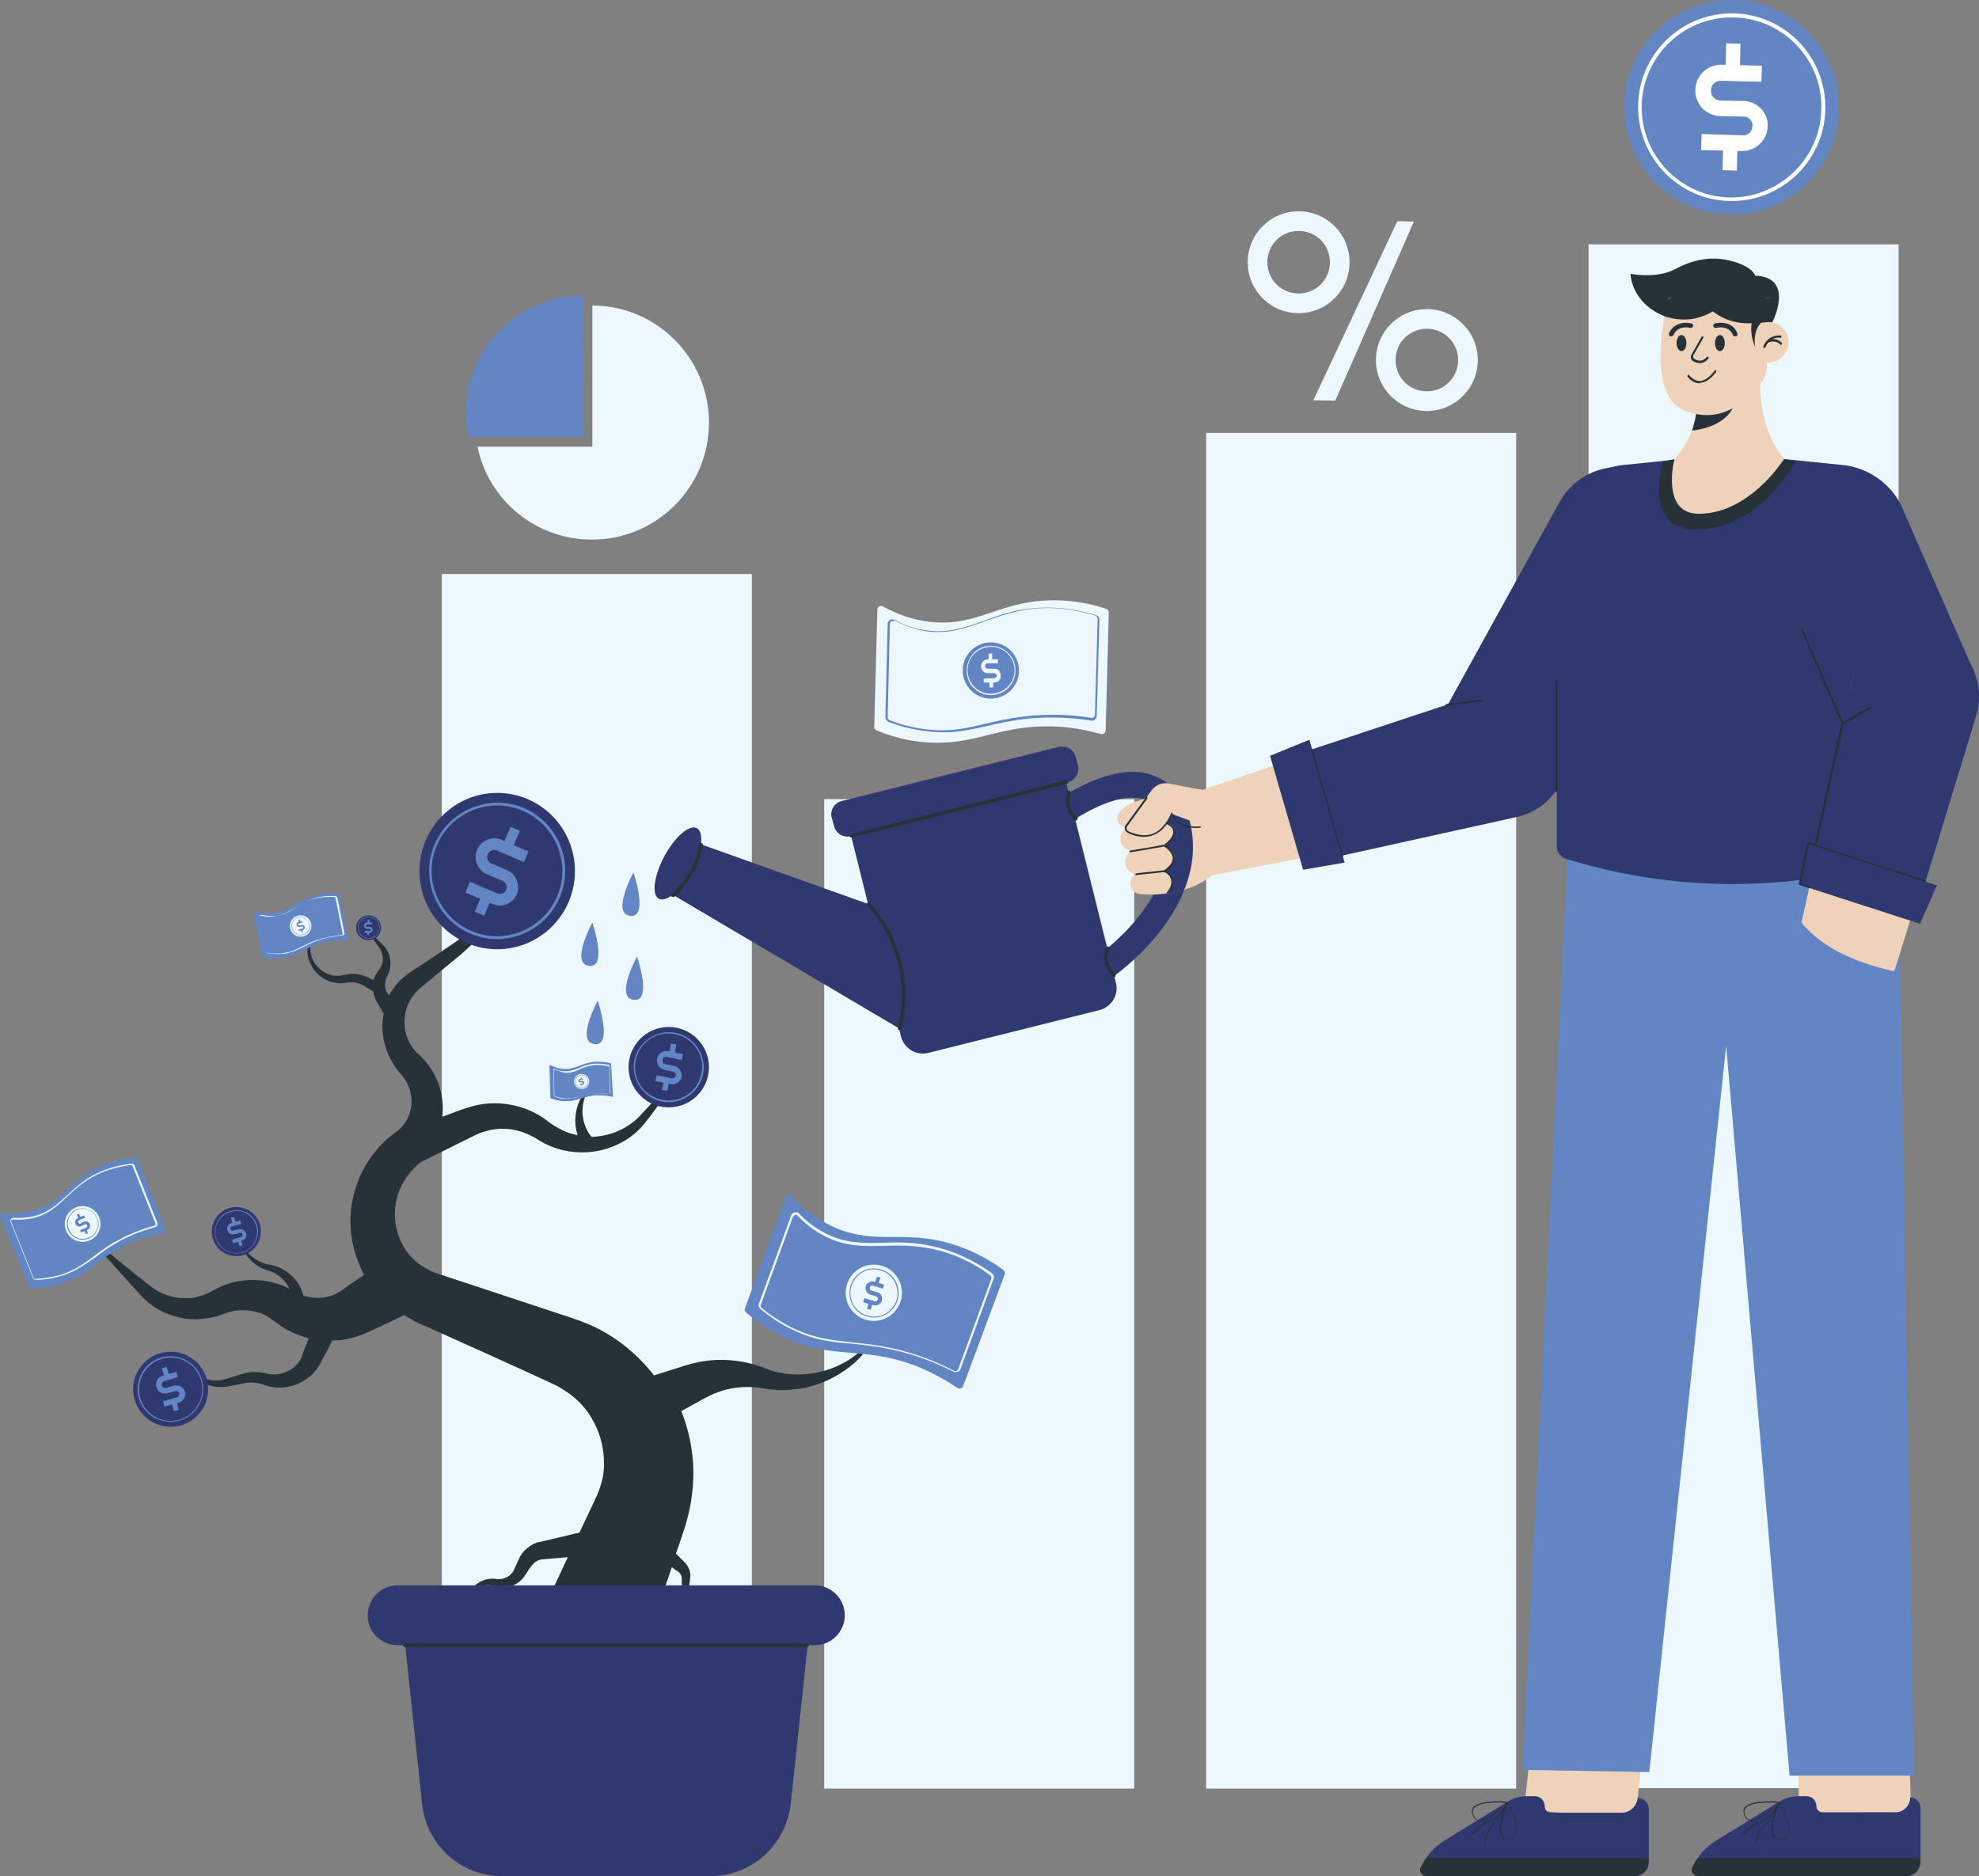 <svg xmlns="http://www.w3.org/2000/svg" xmlns:xlink="http://www.w3.org/1999/xlink" id="Character_1" x="0px" y="0px" viewBox="0 0 443 420" style="enable-background:new 0 0 443 420;" xml:space="preserve"><rect x="0" y="0" width="443" height="420" fill="#808080" stroke="none"/><style type="text/css">	.st0{fill:#B5B5B5;}	.st1{fill:#EBF6FC;}	.st2{fill:#FAFAFA;}	.st3{fill:#E4897B;}	.st4{fill:#6186C3;}	.st5{fill:#263238;}	.st6{fill:#303870;}	.st7{fill:#DE5753;}	.st8{opacity:0.5;}	.st9{fill:#FFFFFF;}			.st10{fill:none;stroke:#263238;stroke-width:1.001;stroke-linecap:round;stroke-linejoin:round;stroke-miterlimit:10;stroke-dasharray:2.003;}	.st11{fill:#EDF8FE;}	.st12{fill:#FFBF9D;}	.st13{fill:#AE7461;}	.st14{fill:#6F4439;}	.st15{opacity:0.3;}	.st16{fill:#FF9A6C;}	.st17{fill:#EED2B9;}</style><g>	<rect x="98.9" y="128.5" class="st11" width="69.4" height="271.8"></rect>	<rect x="184.5" y="178.9" class="st11" width="69.4" height="221.5"></rect>	<rect x="270" y="96.9" class="st11" width="69.4" height="303.5"></rect>	<rect x="355.6" y="54.7" class="st11" width="69.4" height="345.6"></rect>	<g>		<path class="st4" d="M130.5,66.2C130.5,66.2,130.5,66.2,130.5,66.2l0.1,31.6h-25.7c-0.4-1.7-0.6-3.5-0.6-5.4    C104.3,78,116,66.2,130.5,66.2L130.5,66.2z"></path>		<path class="st11" d="M132.6,100V68.4c14.4,0,26.1,11.8,26.1,26.2c0,14.5-11.7,26.2-26.2,26.2c-12.6,0-23.2-8.9-25.6-20.8H132.6z"></path>	</g>	<path class="st11" d="M319.4,69.2c-6.3,0-11.4,5.1-11.4,11.4c0,6.3,5.1,11.4,11.4,11.4s11.4-5.1,11.4-11.4   C330.8,74.3,325.7,69.2,319.4,69.2z M319.4,87.6c-3.9,0-7-3.1-7-7c0-3.9,3.1-7,7-7s7,3.1,7,7C326.4,84.5,323.3,87.6,319.4,87.6z    M302.1,58.7c0-6.3-5.1-11.4-11.4-11.4c-6.3,0-11.4,5.1-11.4,11.4c0,6.3,5.1,11.4,11.4,11.4C297,70.1,302.1,65,302.1,58.7   L302.1,58.7z M290.7,65.7c-3.9,0-7-3.1-7-7s3.1-7,7-7c3.9,0,7,3.1,7,7S294.6,65.7,290.7,65.7z M312.8,49.5L294,89.6l4.9,0.1   l17.6-40.1L312.8,49.5L312.8,49.5z"></path>	<g>		<ellipse class="st4" cx="387.6" cy="24" rx="24" ry="24"></ellipse>		<path class="st9" d="M387.1,45c-11.6-0.3-20.7-10-20.4-21.6s10-20.7,21.5-20.4c11.6,0.3,20.7,10,20.4,21.6    C408.3,36.2,398.6,45.3,387.1,45z M388.2,3.9c-11.1-0.3-20.4,8.5-20.7,19.6c-0.3,11.1,8.5,20.4,19.5,20.7s20.4-8.5,20.7-19.6    C408.1,13.5,399.3,4.2,388.2,3.9L388.2,3.9z"></path>		<path class="st9" d="M390.3,22.6l-5.2-0.1c-1.2,0-2.2-1.1-2.1-2.3c0-1.2,1-2.2,2.3-2.1l0.9,0l3.2,0.1l4.9,0.1l0.1-3.6l-4.9-0.1    l0.1-4.8l-3.2-0.1l-0.1,4.8l-0.9,0c-3.2-0.1-5.8,2.4-5.9,5.6c-0.1,3.2,2.4,5.8,5.6,5.9l5.2,0.1c1.2,0,2.1,1,2,2.2s-1,2.1-2.2,2    l-9.2-0.3l-0.1,3.6l4.9,0.1l-0.1,4.4l3.2,0.1l0.1-4.4l1,0c3.1,0.1,5.7-2.4,5.8-5.5C395.9,25.3,393.4,22.7,390.3,22.6L390.3,22.6z"></path>	</g>	<g>		<path class="st11" d="M247.5,163.5c0,0.6-0.6,1-1.1,0.8c-4.7-1.3-8.7-1.7-11.7-1.7c-11.4-0.1-16.5,4.3-27.1,3.6    c-4.6-0.3-8.5-1.5-11.4-2.7c-0.3-0.1-0.6-0.5-0.5-0.8l0.7-26.2c0-0.7,0.7-1.1,1.3-0.7c4.6,2.5,8.6,3.3,11.5,3.5    c9.7,0.7,14.5-4.5,25.4-4.9c5.3-0.2,9.8,0.8,13,1.9c0.4,0.1,0.6,0.5,0.6,0.9L247.5,163.5L247.5,163.5z"></path>		<g>			<ellipse class="st4" cx="221.8" cy="150.1" rx="6.3" ry="6.3"></ellipse>			<path class="st11" d="M222,155.6c-3,0.1-5.6-2.3-5.6-5.4s2.3-5.6,5.3-5.6c3-0.1,5.6,2.3,5.6,5.4C227.4,153,225,155.5,222,155.6z      M221.7,144.8c-2.9,0.1-5.2,2.5-5.1,5.4c0.1,2.9,2.5,5.2,5.4,5.1c2.9-0.1,5.2-2.5,5.1-5.4C227,147,224.6,144.7,221.7,144.8     L221.7,144.8z"></path>			<path class="st11" d="M222.5,149.7l-1.4,0c-0.3,0-0.6-0.2-0.6-0.6s0.2-0.6,0.6-0.6l0.2,0l0.8,0l1.3,0l0-0.9l-1.3,0l0-1.3l-0.8,0     l0,1.3l-0.2,0c-0.8,0-1.5,0.7-1.5,1.6c0,0.8,0.7,1.5,1.5,1.5l1.4,0c0.3,0,0.6,0.2,0.6,0.5c0,0.3-0.2,0.6-0.5,0.6l-2.4,0.1l0,0.9     l1.3,0l0,1.1l0.8,0l0-1.1l0.3,0c0.8,0,1.5-0.7,1.4-1.5C224,150.3,223.4,149.6,222.5,149.7L222.5,149.7z"></path>		</g>		<path class="st4" d="M210.1,163.9c-0.8,0-1.6-0.1-2.5-0.2c-2.9-0.3-5.8-1-8.7-2.1c-0.4-0.2-0.7-0.6-0.7-1l0.5-20.9    c0-0.4,0.2-0.7,0.5-0.9c0.3-0.2,0.7-0.2,1.1,0c2.2,1.2,4.6,2,7,2.3c5,0.7,8.7-0.6,12.9-2.1c3.2-1.2,6.5-2.4,10.7-2.8    c4.6-0.5,9.5,0,14.4,1.5c0.5,0.1,0.8,0.6,0.8,1.1l-0.6,21.5c0,0.3-0.2,0.6-0.4,0.8c-0.2,0.2-0.6,0.3-0.9,0.2    c-5.2-0.8-10.3-0.9-15.2-0.3c-3.2,0.4-5.8,1-8.3,1.6C217.3,163.3,214.1,164.1,210.1,163.9L210.1,163.9z M199.9,139    c-0.1,0-0.2,0-0.4,0.1c-0.2,0.1-0.3,0.3-0.3,0.6l-0.5,20.9c0,0.3,0.2,0.5,0.4,0.6c2.8,1.1,5.6,1.8,8.5,2.1    c5.1,0.6,8.8-0.3,13.1-1.3c2.5-0.6,5.2-1.2,8.4-1.6c4.9-0.6,10.1-0.5,15.3,0.3c0.2,0,0.4,0,0.5-0.2c0.1-0.1,0.2-0.3,0.2-0.5    l0.6-21.5c0-0.3-0.2-0.6-0.5-0.7c-4.9-1.5-9.7-2-14.2-1.5c-4.2,0.5-7.5,1.7-10.6,2.8c-4.1,1.5-8,2.9-13.1,2.2    c-2.4-0.4-4.8-1.2-7.1-2.4C200.1,139.1,200,139,199.9,139L199.9,139z"></path>	</g>	<g>		<path class="st4" d="M132.6,206.5c0,0-4.9,9-0.9,9.7C136.2,217,132.6,206.5,132.6,206.5z M141.7,223.8c4.5,0.8,0.9-9.7,0.9-9.7    S137.7,223.1,141.7,223.8z M140.9,205c4.5,0.8,0.9-9.7,0.9-9.7S136.9,204.3,140.9,205z M133.8,224c0,0-4.9,9-0.9,9.7    C137.4,234.6,133.8,224,133.8,224z"></path>		<g>							<rect x="402.1" y="367.6" transform="matrix(1 -2.777355e-02 2.777355e-02 1 -10.584 11.666)" class="st17" width="25" height="38.5"></rect>			<path class="st6" d="M404.4,402.1h-1.9c-1.4,0-2.8,0.4-4,1.1l-14.3,8.8c-2.3,1.4-4.2,3.5-5.3,6l0,0c-0.4,0.9,0.3,2,1.3,2h46.5     c1.8,0,3.2-1.4,3.2-3.2v-12.1c0-1.3-1-2.3-2.3-2.3l0,0c0,1.8-1.5,3.3-3.2,3.3H408c-0.8,0-1.4-0.6-1.4-1.4l0,0     C406.6,403.1,405.6,402.1,404.4,402.1L404.4,402.1z"></path>			<path class="st5" d="M380,416c-0.4,0.6-0.8,1.3-1.2,2l0,0c-0.4,0.9,0.3,2,1.3,2h46.5c1.8,0,3.2-1.4,3.2-3.2V416H380z"></path>			<g>				<path class="st5" d="M400.2,410.7c1-2.2-1.9-7-2-7.2l0,0c-0.1-0.1-0.2-0.2-0.3-0.2c-1.1-0.1-6.2-0.3-7.4,1.4      c-0.3,0.4-0.3,0.9-0.1,1.5c0,0.1,0.1,0.2,0.1,0.3c0.3,0.7,0.8,1,1.4,1.1c2.1,0.3,5.3-3.1,6.1-4c-0.3,0.9-2,5.1-1.3,7.1      c0.1,0.2,0.2,0.3,0.3,0.5c0.4,0.5,0.9,0.7,1.7,0.5C399.5,411.7,400,411.3,400.2,410.7L400.2,410.7z M392,407.5      c-0.6-0.1-1-0.4-1.3-1c-0.3-0.6-0.3-1.2,0-1.6c1.1-1.7,6.3-1.4,7.3-1.3C397.3,404.2,394.1,407.7,392,407.5L392,407.5z       M398.7,411.6c-0.7,0.1-1.2-0.1-1.5-0.5c-1.2-1.6,0.6-6.4,1-7.3c0.5,0.8,2.8,5,1.9,6.9C399.8,411.2,399.4,411.5,398.7,411.6      L398.7,411.6z"></path>				<path class="st5" d="M390,410.6l2.1-1.8c0.6-0.5,1.2-0.9,2-1.1c1.2-0.4,2.2-1.2,2.9-2.3l1.1-1.8l0.2,0.1l-1.2,2.4      c-0.4,0.8-0.9,1.5-1.6,2.1c-1,0.8-1.7,2-2,3.2l-0.4,1.9l-0.2,0l0.4-1.9c0.3-1.3,1-2.5,2.1-3.3c0.7-0.5,1.2-1.3,1.6-2l0.5-1      l-0.3,0.4c-0.7,1.1-1.7,1.9-3,2.4c-0.7,0.2-1.3,0.6-1.9,1.1l-2.1,1.8L390,410.6L390,410.6z"></path>			</g>		</g>		<g>							<rect x="336.3" y="374.8" transform="matrix(0.104 -0.995 0.995 0.104 -66.692 700.593)" class="st17" width="38.5" height="25"></rect>			<path class="st6" d="M343.6,402.1h-1.9c-1.4,0-2.8,0.4-4,1.1l-14.3,8.8c-2.3,1.4-4.2,3.5-5.3,6l0,0c-0.4,0.9,0.3,2,1.3,2h46.5     c1.8,0,3.2-1.4,3.2-3.2v-11.8c0-1.4-1.1-2.5-2.5-2.5l0,0c-0.2,1.8-1.7,3.3-3.6,3.3h-15.8c-0.8,0-1.4-0.6-1.4-1.4l0,0     C345.8,403.1,344.8,402.1,343.6,402.1L343.6,402.1z"></path>			<path class="st5" d="M319.2,416c-0.4,0.6-0.8,1.3-1.2,2l0,0c-0.4,0.9,0.3,2,1.3,2h46.5c1.8,0,3.2-1.4,3.2-3.2V416H319.2z"></path>			<g>				<path class="st5" d="M339.4,410.7c1-2.2-1.9-7-2-7.2l0,0c-0.1-0.1-0.2-0.2-0.3-0.2c-1.1-0.1-6.2-0.3-7.4,1.4      c-0.3,0.4-0.3,0.9-0.1,1.5c0,0.1,0.1,0.2,0.1,0.3c0.3,0.7,0.8,1,1.4,1.1c2.1,0.3,5.3-3.1,6.1-4c-0.3,0.9-2,5.1-1.3,7.1      c0.1,0.2,0.2,0.3,0.3,0.5c0.4,0.5,0.9,0.7,1.7,0.5C338.6,411.7,339.1,411.3,339.4,410.7L339.4,410.7z M331.2,407.5      c-0.6-0.1-1-0.4-1.3-1c-0.3-0.6-0.3-1.2,0-1.6c1.1-1.7,6.3-1.4,7.3-1.3C336.5,404.2,333.2,407.7,331.2,407.5L331.2,407.5z       M337.9,411.6c-0.7,0.1-1.2-0.1-1.5-0.5c-1.2-1.6,0.6-6.4,1-7.3c0.5,0.8,2.8,5,1.9,6.9C339,411.2,338.5,411.5,337.9,411.6      L337.9,411.6z"></path>				<path class="st5" d="M329.2,410.6l2.1-1.8c0.6-0.5,1.2-0.9,2-1.1c1.2-0.4,2.2-1.2,2.9-2.3l1.1-1.8l0.2,0.1l-1.2,2.4      c-0.4,0.8-0.9,1.5-1.6,2.1c-1,0.8-1.7,2-2,3.2l-0.4,1.9l-0.2,0l0.4-1.9c0.3-1.3,1-2.5,2.1-3.3c0.7-0.5,1.2-1.3,1.6-2l0.5-1      l-0.3,0.4c-0.7,1.1-1.7,1.9-3,2.4c-0.7,0.2-1.3,0.6-1.9,1.1l-2.1,1.8L329.2,410.6L329.2,410.6z"></path>			</g>		</g>		<g>			<polygon class="st4" points="350.7,185.4 350.7,196.3 340.8,396.2 369.2,396.7 386.4,234.1 400.6,397.5 428.5,397.5 424.9,193      424.9,185.4    "></polygon>			<path class="st4" d="M386.3,201.5c-21,0-35.4-5-35.6-5l0.1-0.4c0.2,0.1,24,8.3,55,3.5l0.1,0.4     C398.9,201.1,392.3,201.5,386.3,201.5L386.3,201.5z"></path>			<path class="st4" d="M386.4,234.3c-0.1,0-0.2,0-0.2-0.1l-6.6-8.9c-0.1-0.1-0.1-0.3,0.1-0.4c0.1-0.1,0.3-0.1,0.4,0.1l6.6,8.9     c0.1,0.1,0.1,0.3-0.1,0.4C386.5,234.3,386.4,234.3,386.4,234.3L386.4,234.3z"></path>		</g>		<g>			<g>				<path class="st6" d="M189.8,184.2l48.1-12l11.9,47.8c0.7,2.7-1,5.4-3.6,6.1l-38.4,9.6c-2.7,0.7-5.4-1-6.1-3.6L189.8,184.2      L189.8,184.2L189.8,184.2z"></path>				<path class="st6" d="M214.6,209.6L156.9,189c0.2-1.8,0-3.1-0.9-3.6c-1.7-0.9-4.9,1.9-7.3,6.3c-2.3,4.4-2.9,8.6-1.2,9.5      c0.8,0.4,1.9,0,3.1-0.9l53.5,31.6L214.6,209.6L214.6,209.6z"></path>				<path class="st6" d="M188.5,179.3l48.5-12.1c1.7-0.4,3.4,0.6,3.8,2.3l0.5,1.8c0.4,1.7-0.6,3.4-2.3,3.8l-48.5,12.1      c-1.7,0.4-3.4-0.6-3.8-2.3l-0.5-1.8C185.7,181.4,186.8,179.7,188.5,179.3z"></path>				<path class="st6" d="M247.6,219.5c-1.1,0.3-2.4-0.1-3.1-1.2c-0.9-1.3-0.5-3.1,0.8-4c0,0,5.1-3.5,9.5-9c5.6-7,7.6-13.8,5.9-20.2      c-0.9-3.3-2.3-5.3-4.5-6.1c-5.2-1.9-13.5,2.9-16.3,4.9c-1.3,0.9-3.1,0.6-4-0.7c-0.9-1.3-0.6-3.1,0.7-4c0.1-0.1,3.1-2.2,7.1-4      c5.7-2.5,10.6-3.1,14.5-1.6c4,1.5,6.8,4.9,8.1,10.1c2.1,8.2-0.3,17-7.1,25.4c-4.9,6.1-10.4,9.8-10.6,10      C248.3,219.3,248,219.5,247.6,219.5L247.6,219.5z"></path>				<path class="st5" d="M150.6,200.8c-0.1,0-0.2-0.1-0.3-0.1c-0.1-0.2-0.1-0.4,0.1-0.6c0,0,5-4.1,6.1-11.1c0-0.2,0.2-0.4,0.5-0.3      c0.2,0,0.4,0.2,0.3,0.5c-1.2,7.3-6.2,11.4-6.4,11.6C150.8,200.7,150.7,200.8,150.6,200.8L150.6,200.8z"></path>				<path class="st5" d="M201.4,230.7C201.3,230.7,201.3,230.7,201.4,230.7c-0.3-0.1-0.4-0.3-0.4-0.5c0.9-3.6,1.6-9.3-0.3-15.7      c-1.3-4.4-3.5-8.5-6.6-11.8c-0.1-0.2-0.1-0.4,0-0.6c0.2-0.1,0.4-0.1,0.6,0c3.1,3.5,5.5,7.7,6.8,12.2c1.9,6.6,1.2,12.4,0.3,16.1      C201.7,230.6,201.5,230.7,201.4,230.7L201.4,230.7z"></path>				<path class="st5" d="M190.6,187.5c-0.2,0-0.3-0.1-0.4-0.3c-0.1-0.2,0.1-0.4,0.3-0.5l48.1-12c0.2-0.1,0.4,0.1,0.5,0.3      c0.1,0.2-0.1,0.4-0.3,0.5L190.6,187.5C190.6,187.5,190.6,187.5,190.6,187.5L190.6,187.5z"></path>				<path class="st5" d="M240.8,183.7c-0.1,0-0.2,0-0.3-0.1c-0.5-0.5-1.5-1.7-1.8-3.4c-0.2-0.9-0.1-1.9,0.2-2.9      c0.1-0.2,0.3-0.3,0.5-0.3c0.2,0.1,0.3,0.3,0.3,0.5c-0.3,0.8-0.3,1.7-0.2,2.5c0.2,1.5,1.1,2.5,1.6,2.9c0.2,0.2,0.2,0.4,0,0.6      C241,183.7,240.9,183.7,240.8,183.7L240.8,183.7z"></path>				<path class="st5" d="M249.5,218.7c-0.1,0-0.2,0-0.3-0.1c-0.5-0.4-1.4-1.3-1.8-2.8c-0.5-1.6-0.1-3,0.2-3.7      c0.1-0.2,0.3-0.3,0.5-0.2c0.2,0.1,0.3,0.3,0.2,0.5c-0.2,0.6-0.6,1.8-0.2,3.1c0.4,1.2,1.1,2,1.5,2.4c0.2,0.1,0.2,0.4,0.1,0.6      C249.7,218.6,249.6,218.7,249.5,218.7L249.5,218.7z"></path>			</g>			<path class="st6" d="M369.8,106.4L369.8,106.4c7.4,4.1,10,13.3,6,20.7l-26.3,47.7c-4.1,7.4-13.3,10-20.7,6l0,0     c-7.4-4.1-10-13.3-6-20.7l26.3-47.7C353.2,105,362.5,102.4,369.8,106.4z"></path>			<path class="st17" d="M265.3,197.1l-5.4-17.1l71.3-24.4c7.7-2.6,16,1.7,18.2,9.6l0,0c2.3,8-2.8,16.2-10.9,17.8L265.3,197.1     L265.3,197.1z"></path>			<path class="st6" d="M292.9,193.2l-6.3-23.1l45.3-15c7.8-2.6,16.2,1.9,18.4,9.8l0,0c2.3,8-2.7,16.3-10.8,18L292.9,193.2     L292.9,193.2z"></path>			<polygon class="st6" points="291.7,194.7 284.3,169.2 293.1,165.6 301,193.1    "></polygon>			<path class="st5" d="M300.5,191.7c-0.1,0-0.2-0.1-0.2-0.1l-6.8-23.8c0-0.1,0-0.2,0.1-0.2c0.1,0,0.2,0,0.2,0.1l6.8,23.8     C300.8,191.6,300.7,191.7,300.5,191.7C300.6,191.7,300.6,191.7,300.5,191.7L300.5,191.7z"></path>			<path class="st5" d="M323.8,158c-0.1,0-0.2-0.1-0.2-0.2c0-0.1,0.1-0.2,0.2-0.2l8-1c0.1,0,0.2,0.1,0.2,0.2c0,0.1-0.1,0.2-0.2,0.2     L323.8,158C323.8,158,323.8,158,323.8,158L323.8,158z"></path>			<g>				<path class="st17" d="M271.6,195.8c-7.2,5.7-16.5,4.3-16.5,4.3c-1-0.1-1.8-0.8-2-1.7c-0.3-1,0.2-2.1,1.1-2.7      c-1.3-0.3-2.2-1.3-2.3-2.5c-0.1-1,0.4-2.1,1.3-2.7c-1.1-0.2-2-1-2.3-2c-0.5-2.1,1.3-3.3,1.3-3.3s-1.8-0.1-2.1-1.7      c-0.4-4.8,12.9-6.1,18.9-6.8L271.6,195.8L271.6,195.8z"></path>				<path class="st6" d="M256.6,179.2c1.8,0.8,3.9,5.1,3.9,5.1s2-0.2,2.4,1.4c0.4,1.5-1.6,3.3-1.6,3.3l-0.3,0.5      c1.2,0.4,2,1.6,1.9,2.8c0,1.3-2.4,2.8-2.4,2.8s2.1,1,2,2.3c-0.4,1-1,2.7-1,2.7s-3.2,0.2-3.2,0.2c1.8,0,4.2-0.3,6.8-1.1      c2.1-5.2,2.5-10.4,1.2-15.5c-0.6-2.4-1.6-4.5-2.8-6.1C261.2,178,258.8,178.6,256.6,179.2L256.6,179.2z"></path>				<path class="st5" d="M260.9,194.8L260.9,194.8l-6.6,0.7c-0.1,0-0.1,0.1-0.2,0.1c0.1,0,0.1,0,0.2,0.1c-0.1,0-0.1,0.1-0.2,0.1      c0,0.1,0.1,0.1,0.2,0.1l6.5-0.7c0.2,0.1,1.3,0.9,1.4,2c0.1,0.9-0.3,1.8-1.2,2.8c0.2,0,0.4,0,0.6-0.1c0.2-0.2,0.3-0.4,0.4-0.6      c0.5-0.8,0.7-1.5,0.6-2.2C262.3,195.7,260.9,194.9,260.9,194.8L260.9,194.8z"></path>				<path class="st5" d="M262.6,193.5c-0.4,0.6-0.9,1.1-1.8,1.7c-0.1,0.1-0.2,0-0.3,0c-0.1-0.1,0-0.2,0-0.3c1.4-1,2.1-1.9,2-2.9      c-0.1-1.3-1.6-2.3-1.9-2.5c-0.7,0.1-6.1,1.1-7.6,1.3c-0.1,0-0.2-0.1-0.2-0.2c0-0.1,0.1-0.2,0.2-0.2c1.6-0.2,7.6-1.3,7.6-1.3      l0.1,0l0.1,0c0.1,0,2,1.1,2.1,2.8C263.1,192.5,262.9,193,262.6,193.5L262.6,193.5z"></path>				<path class="st5" d="M262.7,187.6c-0.4,0.6-1,1.2-1.8,1.8c-0.1,0.1-0.2,0-0.3,0c-0.1-0.1,0-0.2,0-0.3c1.6-1.2,2.2-2.3,2-3.2      c-0.3-1.3-2.6-1.9-2.9-2l-7.7,1.5c-0.1,0-0.2,0-0.2-0.1c0-0.1,0-0.2,0.2-0.2l7.8-1.5c0.1,0,2.8,0.6,3.2,2.3      C263.2,186.4,263.1,187,262.7,187.6L262.7,187.6z"></path>				<path class="st17" d="M268.9,176.8l-7.3-1.4c-1.4-0.3-2.9,0.3-3.8,1.5l-5.8,8.1c-0.3,0.4-0.1,0.9,0.3,1.2c2,1,7.1,2.8,10-4      l6.8,2.5L268.9,176.8L268.9,176.8z"></path>				<path class="st5" d="M268.8,185.2c0,0-0.1,0.1-0.1,0.1c-4,0.4-5.8-1.8-6.4-2.7c-1.1,2.3-2.5,3.8-4.3,4.4c-2.2,0.8-4.5,0-5.6-0.6      c-0.3-0.2-0.5-0.4-0.6-0.8c-0.1-0.3,0-0.7,0.2-0.9l4.5-6.2c0.1-0.1,0.2-0.1,0.3,0c0.1,0.1,0.1,0.2,0,0.3l-4.5,6.2      c-0.1,0.2-0.2,0.4-0.1,0.6c0.1,0.2,0.2,0.4,0.4,0.5c1.1,0.5,3.2,1.3,5.3,0.6c1.7-0.6,3.1-2.1,4.2-4.5l0.2-0.4l0.2,0.4      c0.1,0.1,1.6,3.3,6.2,2.8c0.1,0,0.2,0.1,0.2,0.2C268.8,185.1,268.8,185.1,268.8,185.2L268.8,185.2z"></path>			</g>		</g>		<path class="st6" d="M427.2,189.5c0,1.3-0.9,2.4-2.1,2.8c-9,2.8-21.8,5.6-37.3,5.6c-9.1,0-22.3-1-37.4-5.7    c-1.1-0.4-1.9-1.4-1.9-2.6v-69.1c0-8.4,6.4-15.5,14.8-16.4l24.6-2.5l24.6,2.5c8.4,0.9,14.8,7.9,14.8,16.4L427.2,189.5L427.2,189.5    z"></path>		<path class="st5" d="M348.4,177.3c-0.1,0-0.2-0.1-0.2-0.2v-24.8c0-0.1,0.1-0.2,0.2-0.2c0.1,0,0.2,0.1,0.2,0.2v24.8    C348.6,177.2,348.6,177.3,348.4,177.3z"></path>		<g>			<path class="st6" d="M405.1,105.8L405.1,105.8c8-3.5,17.3,0.2,20.8,8.1l15.5,35.4c3.5,8-0.2,17.3-8.1,20.8l0,0     c-8,3.5-17.3-0.2-20.8-8.1L397,126.6C393.5,118.6,397.1,109.3,405.1,105.8z"></path>			<path class="st17" d="M424,217.6c-2.9-0.5-6.9-1.8-11.6-4c-5.2-2.4-9.2-6.8-9.2-6.8s6-26.3,11.1-53.3c1.4-7.7,8.8-12.8,16.5-11.4     l0,0c8.4,1.5,13.6,10.1,11,18.2L424,217.6L424,217.6z"></path>			<path class="st6" d="M428.4,206c-2.9-0.5-23.5-9.6-23.5-9.6l9.5-43.6c1.9-8.7,11.2-13.7,19.5-10.4l0,0c7,2.8,10.7,10.5,8.5,17.7     L428.4,206L428.4,206z"></path>			<polygon class="st6" points="429.8,206.8 402.9,198.1 404.8,188.8 433.6,198.2    "></polygon>			<path class="st4" d="M425.3,218.1c-19.9-3.9-24.5-13.5-25.6-17.4l0.4-0.1c1.1,3.9,5.7,13.3,25.3,17.1L425.3,218.1L425.3,218.1z"></path>			<path class="st5" d="M431.1,197.1l-24.4-7.9l0.2-0.9l5.8-26.2l6.2-3.5c0.1-0.1,0.1-0.2,0.1-0.3c-0.1-0.1-0.2-0.1-0.3-0.1     l-6.1,3.4l-9.1-20.8c0-0.1-0.2-0.1-0.3-0.1c-0.1,0-0.1,0.2-0.1,0.3l9.1,20.9l-5.8,26.2l-0.2,0.8l-1.6-0.5l-2,9.6l2.3,0.8     c0,0,0,0,0.1,0c0.1,0,0.2-0.1,0.2-0.1c0-0.1,0-0.2-0.1-0.3l-2-0.6l1.8-8.8l1.6,0.5l0,0l24.4,7.9c0,0,0,0,0.1,0     c0.1,0,0.2-0.1,0.2-0.1C431.2,197.3,431.2,197.2,431.1,197.1L431.1,197.1z"></path>		</g>		<g>			<path class="st17" d="M374.8,102.8c0,0,3.6-3.8,4.6-8.8c1.2-5.9,0.8-10.7,0.2-13h15c-0.6,2.6-1.1,7.8,0.7,14     c1.5,5,4.1,7.7,4.1,7.7c-7.6,11.2-16.1,14.5-21.5,12.7C370.5,113,374.7,104.3,374.8,102.8L374.8,102.8z"></path>			<path class="st5" d="M374.8,102.8c0,0-3,11.9,5.1,12.2c11.4,0.4,19.5-12.2,19.5-12.2l2.5,0.4c0,0,0,0,0,0     c-0.8,1.5-8.4,15.5-22.5,15.3c-10.6-0.2-8-12.3-7.2-15.1c0,0,0-0.1,0-0.1L374.8,102.8L374.8,102.8z"></path>			<path class="st5" d="M388.1,90.8c-3.5,2-8.2,0.8-8.2,0.8l-0.1,0.1c-0.1,0.8-0.2,1.6-0.4,2.4c-0.1,0.4-0.2,0.7-0.3,1.1     c0,0,0,0.1,0,0.1c-0.1,0.3-0.2,0.7-0.3,1l0,0.1C386.9,95.4,388.1,90.8,388.1,90.8L388.1,90.8z"></path>			<path class="st5" d="M396.7,72.2c0,0,5.3-10.1-3.8-10.5c0,0-0.6-2.3-6.3-3.5c-3.9-0.8-7.8,0-11.3,1.9c-2,1.1-5.3,2-10.3,1.2     c0,0,0,6.4,7.6,9.5c1.2,0.4,3.7,1.1,6.8,0.5c1.7-0.4,3.1-1,4-1.6c0.9,0.7,2.7,1.9,5.2,2.4c1.9,0.4,3.6,0.3,4.6,0.1     C394.3,72.2,395.5,72.2,396.7,72.2L396.7,72.2z"></path>			<path class="st17" d="M373.5,66.7c0,0-6,21.9,4,25.4c8.9,3.1,14-3.3,16.7-6.4c0.8-0.9,1.2-2.1,1.3-3.3l0.4-15.7H373.5L373.5,66.7     z"></path>			<path class="st5" d="M372.6,70.8c1.2,0.4,3.7,1.1,6.8,0.5c1.7-0.4,3.1-1,4-1.6c0.9,0.7,2.7,1.9,5.2,2.4c1.9,0.4,3.6,0.3,4.6,0.1     c0.9,0,1.7,0,2.6,0.1c0.3-0.5,0.9-1.7,0.8-3.3c-0.1-1-0.4-1.7-0.6-2.2c-2.9-0.7-6.7-1.4-11.3-1.4c-4.5,0-8.2,0.7-11.1,1.4     c-0.3,0.2-0.6,0.5-0.9,1C371.8,69.1,372.5,70.6,372.6,70.8L372.6,70.8z"></path>			<g>				<ellipse class="st17" cx="395.9" cy="76.6" rx="4.5" ry="4.5"></ellipse>				<path class="st5" d="M398.8,76.7c0,0-0.8-0.9-2.1-0.8c0.5-0.2,1.1-0.4,1.8-0.3c0.1,0,0.3-0.1,0.3-0.2c0-0.1-0.1-0.3-0.2-0.3      c-1.5-0.1-2.5,0.5-3.1,1.2c0,0-0.1,0.1-0.1,0.1c-0.5,0.6-0.7,1.2-0.7,1.2c0,0.1,0,0.3,0.2,0.3c0,0,0.1,0,0.1,0      c0.1,0,0.2-0.1,0.2-0.2c0,0,0.2-0.5,0.6-1c1.7-0.7,2.6,0.3,2.7,0.4c0,0.1,0.1,0.1,0.2,0.1c0.1,0,0.1,0,0.2-0.1      C398.9,77,398.9,76.8,398.8,76.7L398.8,76.7z"></path>			</g>			<g>				<ellipse class="st5" cx="385" cy="76.8" rx="1.1" ry="1.8"></ellipse>				<ellipse class="st5" cx="376.4" cy="76.8" rx="1.1" ry="1.8"></ellipse>				<path class="st5" d="M380.5,81.3c-0.6,0-1-0.2-1.4-0.4c-0.6-0.3-0.8-1-0.4-1.6l2.2-3.9c0.1-0.1,0.2-0.2,0.3-0.1      c0.1,0.1,0.2,0.2,0.1,0.3l-2.2,3.9c-0.2,0.3-0.1,0.7,0.3,0.9c1,0.6,1.9,0.4,2.7-0.5c0.1-0.1,0.2-0.1,0.3,0      c0.1,0.1,0.1,0.2,0,0.4C381.8,81,381.1,81.3,380.5,81.3L380.5,81.3z"></path>				<path class="st5" d="M380.5,85.8c-1,0-1.9-0.5-2.7-1.4c-0.1-0.1-0.1-0.3,0-0.4s0.3-0.1,0.3,0c0.8,0.9,1.6,1.3,2.4,1.3      c1.8-0.1,3.2-2.2,3.3-2.3c0.1-0.1,0.2-0.1,0.3-0.1c0.1,0.1,0.1,0.2,0.1,0.3c-0.1,0.1-1.6,2.4-3.6,2.5      C380.6,85.8,380.5,85.8,380.5,85.8L380.5,85.8z"></path>				<path class="st5" d="M374.1,75.3c0.2,0,0.4-0.1,0.5-0.3c0.6-1.4,2-2,3.8-1.6c0.3,0.1,0.5-0.1,0.6-0.4c0.1-0.3-0.1-0.5-0.4-0.6      c-2.3-0.5-4.2,0.4-5,2.2c-0.1,0.3,0,0.6,0.3,0.7C374,75.3,374,75.3,374.1,75.3L374.1,75.3z"></path>				<path class="st5" d="M388.4,75.3c0.1,0,0.1,0,0.2,0c0.3-0.1,0.4-0.4,0.3-0.7c-0.7-1.9-2.7-2.7-5-2.2c-0.3,0.1-0.4,0.3-0.4,0.6      c0.1,0.3,0.3,0.4,0.6,0.4c1.8-0.4,3.3,0.2,3.8,1.6C388,75.2,388.2,75.3,388.4,75.3L388.4,75.3z"></path>			</g>			<path class="st5" d="M392.9,69.7c0,0-2,3.5,0,8c0,0-1-5,3-6.5L392.9,69.7L392.9,69.7z"></path>		</g>	</g>	<g>		<g>			<path class="st5" d="M194.8,300.7l-1.4,1.2c-0.9,0.7-1.9,1.5-2.9,2.2c-4.3,2.9-9.7,4.1-14.8,3.4c-0.5-0.1-1.2-0.2-1.6-0.3     c-0.2-0.1-0.6-0.1-0.8-0.2c-0.4-0.1-1.1-0.3-1.5-0.5c-4.8-2-10.2-2.6-15.3-1.6c-1,0.2-2.2,0.5-3.2,0.8l-0.9,0.3l-6,1.9     c-3.8-4.9-8.8-8.9-14.5-11.4c-1.2-0.5-2.8-1.1-4-1.5c-8.9-2.9-21.1-7-30-9.9c-0.5-0.2-1-0.3-1.5-0.6c-0.2-0.1-0.4-0.2-0.5-0.3     c-0.4-0.2-0.9-0.5-1.3-0.7c-6.1-3.9-7.9-12.2-4.5-18.5c0.8-1.5,1.9-2.9,3.2-4.1c0.3-0.2,0.5-0.5,0.8-0.7     c3.6-1.8,8.9-4.4,11.7-5.8c0.9-0.4,1.8-0.9,2.7-1.1c2.5-0.8,5.2-0.8,7.7-0.1c1.5,0.4,2.9,1.1,4.2,1.9c7.6,4.9,18.1,3.4,23.8-3.5     c1.4-1.7,3.6-4.8,5-6.6l5.6-7.5l-0.1-0.1c-2.9,3.2-8.2,8.9-11.1,12c-2.8,3.2-7,5-11.2,5.1c-2.1-2.6-2.6-6.2-1.3-9.3     c0.2-0.5,0.5-1,0.8-1.5c0,0,0.1,0-0.1-0.1c-0.1-0.1,0,0-0.1,0l0,0l0,0l0,0l0,0l0,0c-2.7,2.7-3.6,6.9-2.4,10.5     c-1.1-0.2-2.2-0.5-3.2-1c-1.1-0.5-2.1-1.1-3.1-1.8c-0.1-0.1-0.4-0.3-0.5-0.4c-4.8-3.7-11.5-4.9-17.3-3.1     c-0.6,0.2-1.3,0.4-1.9,0.6c-1.1,0.4-2.7,1-4.3,1.6c0.6-5-1.2-10.2-5.2-13.9c-3.3-2.8-4.2-7.9-2.2-11.8c0.7-1.3,1.7-2.5,2.8-3.4     c1-0.8,5.8-4.8,6.9-5.7c1.4-1.1,2.9-2.4,4.1-3.6c5.6-5.5,9.6-12.7,11.3-20.4l-0.2,0c-1.5,4.5-3.8,8.7-6.7,12.3     c-1.8,2.3-3.9,4.3-6.1,6.1c-1.3,1-2.9,2.1-4.3,3c-1.4,1-6.4,4.3-7.8,5.2c-1.9,1.3-3.4,3-4.5,5l-0.2-0.2c-0.4-0.5-0.7-1.2-0.7-1.9     c0-0.7,0.1-1.4,0.4-2c1.3-2.3,1-5.4-0.9-7.2c-1-1-2.8-2.7-3.8-3.8l-0.1,0.1l1.7,2.4c0.3,0.4,1,1.4,1.3,1.8c0.6,0.9,1,2,0.9,3     c-0.1,0.9-0.5,1.7-1,2.3c-0.5,0.6-0.9,1.4-1.1,2.1l-1.2-0.6c-1.1-0.5-2.3-0.8-3.5-0.8c-0.7,0-1.4,0.2-2.1,0.3     c-1.2,0.3-2.5,0.2-3.7-0.4c-1.7-0.8-3.1-2.4-3.5-4.3c-0.2-0.9-0.2-2.1-0.2-3l-0.1-3.1h-0.2l-0.2,3.1c0,0.9-0.2,2.2,0,3.2     c0.2,1.6,1.1,3.2,2.3,4.3c1.2,1.2,2.9,1.9,4.7,2c1,0.1,2-0.3,3.1-0.2c0.9,0.1,1.7,0.3,2.5,0.8l2.1,1.3c0.1,1,0.5,2,1.1,2.9     c0.3,0.5,0.7,1.3,1.2,2c-0.2,1-0.3,1.9-0.3,2.9c0,3.8,1.5,7.7,4.1,10.6c2,2.2,2.9,5.3,2.2,8.1c-0.5,2.1-1.7,3.9-3.5,5.1l-0.4,0.3     c-1.4,1.1-2.8,2.3-3.9,3.8c-2.9,3.4-4.7,7.7-5.4,12.1c-0.8,5.4,0.3,10.9,2.8,15.6c-2.1,1.4-4,2.7-4.9,3.4c-0.5,0.4-1.2,0.7-1.8,1     c-0.1,0-0.1,0.1-0.2,0.1l-0.2,0.1l-0.4,0.1l-0.4,0.1l-0.2,0.1l-0.2,0l-0.4,0.1c-0.3,0-0.6,0.1-0.8,0.1c-1.2,0.1-2.3,0-3.5-0.3     c-0.2-0.1-0.4-0.1-0.6-0.2c-0.2-0.6-0.4-1.2-0.6-1.7c-1.4-2.8-4-4.7-7-5.2c-2.5-0.4-4.7-2-5.9-4.2l-0.7-1.3l-0.1,0.1     c0.3,0.8,0.7,2,1.2,2.7c0.8,1.3,1.9,2.4,3.2,3.2c0.6,0.4,1.3,0.6,2,0.8c0.2,0.1,0.5,0.2,0.6,0.2c1.8,0.7,3.4,2.2,4.2,3.9     c-0.5-0.2-1-0.5-1.5-0.7c-3.1-1.2-6.6-1.6-9.8-1c-2.1,0.3-4,1.1-5.8,2.1c-1.2,0.7-2.5,1.2-3.9,1.5c-0.4,0.1-0.9,0.2-1.3,0.2     c-0.2,0-0.6,0-0.8,0c-0.3,0-0.7,0-1.1,0c-0.2,0-0.7-0.1-0.8-0.1l-0.1,0c-1.9-0.3-3.9-1-5.5-2.2c-0.2-0.1-0.5-0.4-0.7-0.5     c-3.7-2.9-10.2-8.2-13.9-11.3l-0.1,0.1l6.8,7.6c1.4,1.6,4.2,4.7,5.6,6.2c1.9,1.9,4.1,3.3,6.7,4.1c0.3,0.1,1.1,0.3,1.4,0.4     c0.5,0.1,1,0.2,1.5,0.3c0.3,0,0.7,0.1,1.1,0.1c0.6,0,1.3,0.1,1.9,0c2-0.1,4-0.5,5.9-1.3c2.5-0.9,5.3-0.9,7.7-0.1     c0.7,0.2,1.3,0.5,1.9,0.9c0.9,0.5,1.9,1.4,2.8,2c1.9,1.3,4.1,2.2,6.3,2.8c-0.4,1.1-1.1,2.8-1.4,3.6l0,0.1c0,0,0,0,0,0.1l-0.1,0.2     c-0.1,0.2-0.1,0.3-0.2,0.5c-1.4,2.7-4.7,4.1-7.7,3.4c-1.7-0.5-3.5-0.5-5.2,0c-0.5,0.1-2.8,0.9-3.3,1c-0.2,0.1-0.5,0.2-0.6,0.2     c-2.3,0.7-4.8,0.3-6.8-1.1l-4.7-2.8l-0.1,0.1l4.4,3.4l0.3,0.2c2.1,1.7,5,2.4,7.7,1.8c0.6-0.1,3-0.6,3.6-0.7     c1-0.2,2.1-0.1,3.1,0.1c0.4,0.1,0.8,0.3,1.2,0.4c4.2,1.5,9.3-0.2,11.8-3.9c0.3-0.4,0.5-0.8,0.7-1.2c0.7-1.3,1.7-3.1,2.6-4.9     c0,0,0.1,0,0.1,0c0.5,0,1.2-0.1,1.7-0.1c0.3,0,1-0.2,1.3-0.2c0.3-0.1,0.9-0.2,1.3-0.3c0.8-0.2,1.7-0.5,2.5-0.8     c2-0.9,5.9-2.7,9.2-4.3c0.5,0.4,1.4,0.8,2,1.2c0.9,0.5,1.9,0.9,2.8,1.3c8.7,3.9,20.5,9.2,29.1,13.2c0.8,0.4,1.6,0.9,2.3,1.4     c0.3,0.2,0.6,0.4,0.9,0.6c0.3,0.2,0.7,0.6,1,0.8c1.9,1.6,3.4,3.6,4.5,5.8c1.4,2.7,2.1,5.8,2.1,8.9c0,0.2,0,0.6,0,0.9     c-0.1,0.7-0.1,1.6-0.3,2.3c-0.2,1-0.5,2-0.9,3c-0.1,0.2-0.2,0.6-0.3,0.8c-0.1,0.3-0.4,0.7-0.5,1.1l-3.5,7.4     c-1.9,0.4-7.9,1.9-9,2.1c-1,0.2-1.9,0.7-2.7,1.4c-0.8,0.6-1.4,1.4-1.8,2.3c-0.3,0.7-0.8,1.7-1.1,2.4c-0.6,1.5-2.3,2.4-3.9,2.2     c-2.1-0.4-4.3,0.5-5.6,2.2c-0.4,0.5-1.3,1.8-1.7,2.4l0.2,0.1l1.4-1.4c0.4-0.4,0.9-1,1.4-1.2c1.2-0.8,2.7-0.9,3.9-0.4     c1.2,0.3,2.6,0.3,3.8-0.2c1.1-0.4,2.2-1.2,2.9-2.3l0.6-0.9c0.2-0.4,0.7-1.1,1-1.4c0.5-0.7,1.3-1.2,2.2-1.3     c0.7-0.1,3.4-0.3,5.8-0.5l-6,12.8l25.6,0.2c0,0,1.9-5.6,3.7-10.8l0.6,0.5l0.9,0.6c0.4,0.3,0.7,0.9,0.7,1.4c0,0.2,0,0.7,0,0.8     c0,0.4,0,0.9,0.1,1.3c0.3,1.4,1.4,2.3,2.8,2.6c0.7,0.2,1.4,0.9,1.6,1.7l0.1,0.5l0.3,1.1l0.2,0l-0.1-1.1l0-0.6     c-0.1-1.2-0.9-2.3-2.1-2.8c-0.8-0.4-1.3-1.3-1.2-2.2l0.1-0.5c0-0.3,0.1-0.7,0.1-1c0.1-0.6,0-1.2-0.2-1.7     c-0.2-0.5-0.5-1.1-0.9-1.5c-0.2-0.2-0.5-0.5-0.7-0.7l-1.4-1.4c0.6-1.6,1.5-4.4,1.5-4.4c1.6-4.6,2.5-9.4,2.4-14.3     c-0.1-4.5-1-9-2.7-13.2c3.2-1.8,6.3-3.5,7.3-3.9c3.3-1.4,6.9-1.8,10.5-1.3c0.5,0.1,1.3,0.2,1.8,0.3c0.6,0.1,1.5,0.1,2,0.2     c0.5,0,1,0,1.5,0c0.3,0,1.2-0.1,1.5-0.1c0.8-0.1,1.7-0.2,2.5-0.3c0.8-0.1,1.7-0.4,2.4-0.6c0.7-0.2,1.6-0.5,2.3-0.8     c2.7-1.1,5.2-2.7,7.3-4.6c1.6-1.5,2.9-3.3,4.3-4.9L194.8,300.7L194.8,300.7z"></path>			<g>				<ellipse class="st6" cx="111.3" cy="195" rx="17.4" ry="17.5"></ellipse>				<path class="st4" d="M105.3,209c-7.7-3.3-11.3-12.3-8-20c3.3-7.7,12.3-11.4,20-8.1c7.7,3.3,11.3,12.3,8,20      C122,208.7,113,212.3,105.3,209z M117,181.5c-7.4-3.2-16,0.3-19.2,7.7c-3.2,7.4,0.3,16,7.7,19.2c7.4,3.2,16-0.3,19.2-7.7      C127.9,193.3,124.4,184.7,117,181.5z"></path>				<path class="st4" d="M113.5,194.8l-3.5-1.5c-0.8-0.3-1.2-1.3-0.8-2.1c0.3-0.8,1.3-1.2,2.1-0.8l0.6,0.3l2.1,0.9l3.3,1.4l1-2.4      l-3.3-1.4l1.4-3.2l-2.1-0.9l-1.4,3.2l-0.6-0.3c-2.1-0.9-4.6,0.1-5.5,2.2c-0.9,2.1,0.1,4.6,2.2,5.5l3.5,1.5      c0.8,0.3,1.1,1.2,0.8,2c-0.3,0.8-1.2,1.1-2,0.8l-6.1-2.6l-1,2.4l3.3,1.4l-1.2,2.9l2.1,0.9l1.2-2.9l0.7,0.3      c2.1,0.9,4.5-0.1,5.4-2.2C116.5,198.1,115.5,195.6,113.5,194.8L113.5,194.8z"></path>			</g>			<g>				<ellipse class="st6" cx="149.7" cy="238.9" rx="9" ry="9"></ellipse>				<path class="st4" d="M148.2,246.6c-4.2-0.8-7-5-6.2-9.2c0.8-4.2,5-7,9.2-6.2c4.2,0.8,7,5,6.2,9.2      C156.5,244.7,152.4,247.4,148.2,246.6z M151.1,231.5c-4.1-0.8-8,1.8-8.8,5.9c-0.8,4.1,1.8,8,5.9,8.8c4.1,0.8,8-1.8,8.8-5.9      C157.9,236.3,155.2,232.3,151.1,231.5L151.1,231.5z"></path>				<path class="st4" d="M150.8,238.6l-1.9-0.4c-0.4-0.1-0.7-0.5-0.6-1c0.1-0.4,0.5-0.7,1-0.6l0.3,0.1l1.2,0.2l1.8,0.4l0.3-1.3      l-1.8-0.4l0.3-1.8l-1.2-0.2l-0.3,1.8l-0.3-0.1c-1.2-0.2-2.3,0.5-2.5,1.7c-0.2,1.2,0.5,2.3,1.7,2.5l1.9,0.4      c0.4,0.1,0.7,0.5,0.6,0.9c-0.1,0.4-0.5,0.7-0.9,0.6l-3.4-0.7l-0.3,1.3l1.8,0.4l-0.3,1.6l1.2,0.2l0.3-1.6l0.4,0.1      c1.1,0.2,2.3-0.5,2.5-1.7C152.7,239.9,151.9,238.8,150.8,238.6L150.8,238.6z"></path>			</g>			<g>				<ellipse class="st6" cx="82.5" cy="207.7" rx="2.8" ry="2.8"></ellipse>				<path class="st4" d="M82.5,210.1c-1.4,0-2.4-1.2-2.4-2.5c0-1.4,1.2-2.4,2.5-2.4c1.4,0,2.4,1.2,2.4,2.5      C84.9,209.1,83.8,210.2,82.5,210.1z M82.6,205.3c-1.3,0-2.4,1-2.4,2.3s1,2.4,2.3,2.4c1.3,0,2.4-1,2.4-2.3      C84.9,206.4,83.9,205.3,82.6,205.3z"></path>				<path class="st4" d="M82.8,207.5l-0.6,0c-0.1,0-0.3-0.1-0.3-0.3c0-0.1,0.1-0.3,0.3-0.3h0.1l0.4,0l0.6,0l0-0.4l-0.6,0l0-0.6      l-0.4,0l0,0.6h-0.1c-0.4,0-0.7,0.3-0.7,0.7c0,0.4,0.3,0.7,0.7,0.7l0.6,0c0.1,0,0.2,0.1,0.2,0.3c0,0.1-0.1,0.2-0.3,0.2l-1.1,0      l0,0.4l0.6,0l0,0.5l0.4,0l0-0.5h0.1c0.4,0,0.7-0.3,0.7-0.6C83.5,207.8,83.2,207.5,82.8,207.5L82.8,207.5z"></path>			</g>			<g>				<ellipse class="st6" cx="38.2" cy="311" rx="8.4" ry="8.4"></ellipse>				<path class="st4" d="M40.2,318c-3.9,1.1-8-1.1-9.1-5c-1.1-3.9,1.1-8,5-9.1c3.9-1.1,8,1.1,9.1,5S44.1,316.9,40.2,318z       M36.2,304.2c-3.7,1.1-5.9,5-4.8,8.8c1.1,3.7,5,5.9,8.8,4.8c3.7-1.1,5.9-5,4.8-8.8C43.9,305.2,40,303.1,36.2,304.2L36.2,304.2z"></path>				<path class="st4" d="M38.9,310.2l-1.7,0.5c-0.4,0.1-0.8-0.1-1-0.5c-0.1-0.4,0.1-0.8,0.5-1l0.3-0.1l1.1-0.3l1.7-0.5l-0.3-1.2      l-1.7,0.5l-0.5-1.6l-1.1,0.3l0.5,1.6l-0.3,0.1c-1.1,0.3-1.7,1.4-1.4,2.5c0.3,1.1,1.4,1.7,2.5,1.4l1.7-0.5      c0.4-0.1,0.8,0.1,0.9,0.5c0.1,0.4-0.1,0.8-0.5,0.9l-3.1,0.9l0.3,1.2l1.7-0.5l0.4,1.5l1.1-0.3l-0.4-1.5L40,314      c1-0.3,1.7-1.4,1.4-2.5C41.1,310.5,40,309.9,38.9,310.2L38.9,310.2z"></path>			</g>			<g>				<ellipse class="st6" cx="52.9" cy="275.7" rx="5.5" ry="5.5"></ellipse>				<path class="st4" d="M54.3,280.4c-2.6,0.7-5.3-0.7-6-3.3c-0.7-2.6,0.7-5.3,3.3-6c2.6-0.7,5.3,0.7,6,3.3      C58.3,276.9,56.8,279.6,54.3,280.4z M51.6,271.3c-2.5,0.7-3.9,3.3-3.2,5.8c0.7,2.5,3.3,3.9,5.8,3.2c2.5-0.7,3.9-3.3,3.2-5.8      C56.7,272,54.1,270.5,51.6,271.3L51.6,271.3z"></path>				<path class="st4" d="M53.4,275.2l-1.2,0.3c-0.3,0.1-0.6-0.1-0.6-0.3c-0.1-0.3,0.1-0.6,0.3-0.6l0.2-0.1l0.7-0.2L54,274l-0.2-0.8      l-1.1,0.3l-0.3-1.1l-0.7,0.2l0.3,1.1l-0.2,0.1c-0.7,0.2-1.1,0.9-0.9,1.6c0.2,0.7,0.9,1.1,1.6,0.9l1.2-0.3      c0.3-0.1,0.5,0.1,0.6,0.3c0.1,0.3-0.1,0.5-0.3,0.6l-2,0.6l0.2,0.8l1.1-0.3l0.3,1l0.7-0.2l-0.3-1l0.2-0.1      c0.7-0.2,1.1-0.9,0.9-1.6C54.8,275.4,54.1,275,53.4,275.2L53.4,275.2z"></path>			</g>			<g>				<path class="st4" d="M77.9,210.1c0,0.2-0.1,0.4-0.3,0.4c-1.8-0.1-3.3,0.1-4.5,0.3c-4.2,0.9-5.7,3-9.7,3.6      c-1.7,0.3-3.3,0.2-4.4,0c-0.1,0-0.2-0.1-0.3-0.3l-1.9-9.7c0-0.2,0.2-0.5,0.4-0.4c1.9,0.5,3.4,0.5,4.5,0.3c3.7-0.6,5-2.9,9-3.9      c2-0.5,3.7-0.5,5-0.4c0.1,0,0.3,0.1,0.3,0.3L77.9,210.1L77.9,210.1z"></path>				<g>					<ellipse class="st11" cx="67.3" cy="207.3" rx="2.4" ry="2.4"></ellipse>					<path class="st4" d="M67.8,209.3c-1.1,0.3-2.2-0.4-2.5-1.5c-0.3-1.1,0.4-2.2,1.5-2.5c1.1-0.3,2.2,0.4,2.5,1.5       C69.6,207.9,69,209,67.8,209.3z M66.8,205.4c-1.1,0.3-1.7,1.4-1.4,2.4c0.3,1.1,1.4,1.7,2.4,1.4c1.1-0.3,1.7-1.4,1.4-2.4       C69,205.7,67.9,205.1,66.8,205.4z"></path>					<path class="st4" d="M67.5,207.1l-0.5,0.1c-0.1,0-0.2,0-0.3-0.2c0-0.1,0-0.2,0.2-0.3l0.1,0l0.3-0.1l0.5-0.1l-0.1-0.3l-0.5,0.1       l-0.1-0.5l-0.3,0.1l0.1,0.5l-0.1,0c-0.3,0.1-0.5,0.4-0.4,0.7c0.1,0.3,0.4,0.5,0.7,0.4l0.5-0.1c0.1,0,0.2,0,0.3,0.2       c0,0.1,0,0.2-0.2,0.3l-0.9,0.2l0.1,0.3l0.5-0.1l0.1,0.4l0.3-0.1l-0.1-0.4l0.1,0c0.3-0.1,0.5-0.4,0.4-0.7       C68.2,207.2,67.8,207,67.5,207.1L67.5,207.1z"></path>				</g>				<path class="st11" d="M64.2,213.4c-0.3,0.1-0.6,0.1-0.9,0.1c-1.1,0.1-2.2,0.1-3.4-0.1c-0.2,0-0.3-0.2-0.3-0.3l-1.5-7.8      c0-0.1,0-0.3,0.1-0.4c0.1-0.1,0.3-0.1,0.4-0.1c0.9,0.2,1.9,0.3,2.8,0.3c1.9-0.1,3.2-0.9,4.6-1.9c1.1-0.7,2.2-1.4,3.7-1.9      c1.7-0.6,3.5-0.8,5.4-0.7c0.2,0,0.3,0.2,0.4,0.3l1.6,8c0,0.1,0,0.2-0.1,0.3c-0.1,0.1-0.2,0.2-0.3,0.2c-2,0.2-3.9,0.5-5.7,1.2      c-1.2,0.4-2.1,0.9-2.9,1.3C66.7,212.6,65.6,213.1,64.2,213.4L64.2,213.4z M58.3,205c0,0-0.1,0-0.1,0.1c-0.1,0.1-0.1,0.1-0.1,0.2      l1.5,7.8c0,0.1,0.1,0.2,0.2,0.2c1.1,0.2,2.2,0.2,3.3,0.1c1.9-0.2,3.2-0.8,4.7-1.6c0.9-0.4,1.8-0.9,3-1.3c1.8-0.6,3.7-1,5.7-1.2      c0.1,0,0.1,0,0.2-0.1c0-0.1,0.1-0.1,0-0.2l-1.6-8c0-0.1-0.1-0.2-0.2-0.2c-1.9-0.1-3.7,0.1-5.4,0.6c-1.5,0.5-2.6,1.2-3.7,1.9      c-1.4,0.9-2.7,1.7-4.7,1.9c-0.9,0.1-1.9,0-2.8-0.3C58.4,205,58.3,205,58.3,205L58.3,205z"></path>			</g>			<g>				<path class="st4" d="M215.6,310.3c-0.2,0.5-0.8,0.7-1.3,0.4c-4-2.7-7.7-4.4-10.6-5.4c-10.7-3.7-17-1.2-26.8-5.3      c-4.3-1.8-7.6-4.1-9.9-6.2c-0.3-0.2-0.4-0.6-0.2-1l9-24.6c0.2-0.6,1-0.8,1.5-0.3c3.6,3.8,7.1,5.8,9.8,7c9,3.8,15.2,0.4,25.7,3.5      c5.1,1.5,9.1,3.9,11.8,5.9c0.3,0.2,0.4,0.6,0.3,1L215.6,310.3L215.6,310.3z"></path>				<g>					<ellipse class="st11" cx="195.6" cy="289.4" rx="6.3" ry="6.3"></ellipse>					<path class="st4" d="M194,294.7c-2.9-0.9-4.5-4-3.6-6.9c0.9-2.9,4-4.5,6.9-3.6c2.9,0.9,4.5,4,3.6,6.9       C200,294,196.9,295.6,194,294.7z M197.2,284.4c-2.8-0.9-5.7,0.7-6.6,3.5c-0.9,2.8,0.7,5.7,3.5,6.6c2.8,0.9,5.7-0.7,6.6-3.5       C201.5,288.2,199.9,285.2,197.2,284.4z"></path>					<path class="st4" d="M196.4,289.3l-1.3-0.4c-0.3-0.1-0.5-0.4-0.4-0.7c0.1-0.3,0.4-0.5,0.7-0.4l0.2,0.1l0.8,0.2l1.2,0.4l0.3-0.9       l-1.2-0.4l0.4-1.2l-0.8-0.2l-0.4,1.2l-0.2-0.1c-0.8-0.2-1.6,0.2-1.9,1c-0.2,0.8,0.2,1.6,1,1.9l1.3,0.4c0.3,0.1,0.5,0.4,0.4,0.7       c-0.1,0.3-0.4,0.5-0.7,0.4l-2.3-0.7l-0.3,0.9l1.2,0.4l-0.3,1.1l0.8,0.2l0.3-1.1l0.3,0.1c0.8,0.2,1.6-0.2,1.9-1       C197.6,290.3,197.2,289.5,196.4,289.3L196.4,289.3z"></path>				</g>				<path class="st11" d="M180,298.8c-0.7-0.3-1.5-0.6-2.3-1c-2.7-1.2-5.2-2.9-7.5-4.8c-0.3-0.3-0.5-0.8-0.3-1.2l7.2-19.7      c0.1-0.4,0.4-0.6,0.8-0.7c0.4-0.1,0.8,0,1,0.3c1.7,1.8,3.7,3.3,5.9,4.4c4.5,2.3,8.4,2.2,12.9,2.1c3.4-0.1,6.9-0.2,11.1,0.8      c4.6,1,9,3,13.2,6c0.4,0.3,0.6,0.8,0.4,1.3l-7.4,20.2c-0.1,0.3-0.3,0.5-0.6,0.6c-0.3,0.1-0.6,0.1-0.9,0      c-4.7-2.4-9.5-4.1-14.4-5.1c-3.2-0.7-5.8-0.9-8.4-1.2C187,300.5,183.8,300.2,180,298.8L180,298.8z M178.4,272      c-0.1,0-0.2-0.1-0.4,0c-0.2,0-0.4,0.2-0.5,0.4l-7.2,19.7c-0.1,0.3,0,0.6,0.2,0.7c2.3,1.9,4.8,3.5,7.4,4.7      c4.7,2.2,8.5,2.5,12.8,3c2.6,0.3,5.3,0.5,8.4,1.2c4.9,1,9.7,2.7,14.5,5.2c0.2,0.1,0.4,0.1,0.5,0c0.2-0.1,0.3-0.2,0.4-0.4      l7.4-20.2c0.1-0.3,0-0.6-0.2-0.8c-4.1-3-8.5-5-13-5.9c-4.2-0.9-7.6-0.8-11-0.7c-4.4,0.1-8.5,0.2-13.1-2.2      c-2.2-1.1-4.2-2.6-6-4.5C178.5,272,178.5,272,178.4,272L178.4,272z"></path>			</g>			<g>				<path class="st4" d="M137.2,245.3c0,0.2-0.1,0.3-0.3,0.2c-1.3-0.3-2.3-0.3-3.2-0.3c-3,0.1-4.4,1.4-7.2,1.3      c-1.2,0-2.3-0.3-3.1-0.6c-0.1,0-0.2-0.1-0.2-0.2l-0.2-7c0-0.2,0.2-0.3,0.3-0.2c1.3,0.6,2.3,0.8,3.1,0.8c2.6,0.1,3.8-1.4,6.7-1.6      c1.4-0.1,2.6,0.1,3.5,0.3c0.1,0,0.2,0.1,0.2,0.2L137.2,245.3L137.2,245.3z"></path>				<g>					<circle class="st11" cx="130.2" cy="242.1" r="1.7"></circle>					<path class="st4" d="M130.3,243.6c-0.8,0.1-1.5-0.5-1.6-1.4c-0.1-0.8,0.5-1.5,1.4-1.6c0.8-0.1,1.5,0.5,1.6,1.4       S131.1,243.5,130.3,243.6z M130.1,240.7c-0.8,0.1-1.4,0.7-1.3,1.5c0.1,0.8,0.7,1.4,1.5,1.3c0.8-0.1,1.4-0.7,1.3-1.5       C131.6,241.2,130.9,240.6,130.1,240.7z"></path>					<path class="st4" d="M130.4,242l-0.4,0c-0.1,0-0.2-0.1-0.2-0.1c0-0.1,0.1-0.2,0.1-0.2l0.1,0l0.2,0l0.3,0l0-0.2l-0.3,0l0-0.3       l-0.2,0l0,0.3l-0.1,0c-0.2,0-0.4,0.2-0.4,0.4c0,0.2,0.2,0.4,0.4,0.4l0.4,0c0.1,0,0.2,0.1,0.2,0.1c0,0.1-0.1,0.2-0.1,0.2l-0.6,0       l0,0.2l0.3,0l0,0.3l0.2,0l0-0.3l0.1,0c0.2,0,0.4-0.2,0.4-0.4C130.8,242.1,130.6,242,130.4,242L130.4,242z"></path>				</g>				<path class="st11" d="M127.2,246c-0.2,0-0.4,0-0.7,0c-0.8,0-1.6-0.2-2.3-0.5c-0.1,0-0.2-0.1-0.2-0.3l-0.1-5.6      c0-0.1,0-0.2,0.1-0.3c0.1-0.1,0.2-0.1,0.3,0c0.6,0.3,1.3,0.5,1.9,0.5c1.4,0.1,2.3-0.3,3.4-0.7c0.8-0.4,1.7-0.7,2.8-0.9      c1.2-0.2,2.5-0.1,3.9,0.2c0.1,0,0.2,0.1,0.2,0.3l0.1,5.8c0,0.1,0,0.2-0.1,0.2c-0.1,0.1-0.1,0.1-0.2,0.1      c-1.4-0.1-2.8-0.1-4.1,0.1c-0.9,0.1-1.5,0.3-2.2,0.5C129.2,245.7,128.3,245.9,127.2,246L127.2,246z M124.2,239.4      C124.2,239.4,124.1,239.4,124.2,239.4c-0.1,0.1-0.2,0.1-0.2,0.2l0.1,5.6c0,0.1,0,0.1,0.1,0.2c0.8,0.3,1.5,0.4,2.3,0.5      c1.4,0.1,2.4-0.2,3.5-0.5c0.7-0.2,1.4-0.4,2.2-0.5c1.3-0.2,2.7-0.3,4.1-0.1c0.1,0,0.1,0,0.1,0c0,0,0.1-0.1,0.1-0.1l-0.1-5.8      c0-0.1-0.1-0.1-0.1-0.2c-1.3-0.3-2.6-0.4-3.8-0.2c-1.1,0.2-2,0.5-2.8,0.9c-1.1,0.5-2.1,0.9-3.5,0.7      C125.6,239.9,124.9,239.7,124.2,239.4C124.3,239.4,124.2,239.4,124.2,239.4L124.2,239.4z"></path>			</g>			<g>				<path class="st4" d="M37.1,275.3c0.1,0.3-0.1,0.7-0.4,0.8c-3.1,0.4-5.5,1.2-7.3,2c-6.7,2.8-8.6,6.7-15,9c-2.8,1-5.4,1.3-7.4,1.3      c-0.2,0-0.4-0.1-0.5-0.4L0,272.4c-0.2-0.4,0.2-0.8,0.6-0.8c3.3,0.3,5.9-0.3,7.7-0.9c5.9-2.1,7.4-6.4,13.7-9.4      c3.1-1.5,6-2,8.2-2.2c0.2,0,0.5,0.1,0.6,0.4L37.1,275.3L37.1,275.3z"></path>				<g>					<ellipse class="st11" cx="18.5" cy="274" rx="4" ry="4"></ellipse>					<path class="st4" d="M20,277.2c-1.8,0.8-3.9,0-4.7-1.7c-0.8-1.8,0-3.9,1.7-4.7c1.8-0.8,3.9,0,4.7,1.7       C22.6,274.2,21.8,276.3,20,277.2z M17.1,270.9c-1.7,0.8-2.4,2.8-1.6,4.5c0.8,1.7,2.8,2.4,4.5,1.6c1.7-0.8,2.4-2.8,1.6-4.5       C20.8,270.8,18.8,270.1,17.1,270.9z"></path>					<path class="st4" d="M18.8,273.5l-0.8,0.4c-0.2,0.1-0.4,0-0.5-0.2c-0.1-0.2,0-0.4,0.2-0.5l0.1-0.1l0.5-0.2l0.8-0.3l-0.3-0.5       l-0.8,0.3l-0.3-0.7l-0.5,0.2l0.3,0.7l-0.1,0.1c-0.5,0.2-0.7,0.8-0.5,1.3c0.2,0.5,0.8,0.7,1.3,0.5l0.8-0.4       c0.2-0.1,0.4,0,0.5,0.2c0.1,0.2,0,0.4-0.2,0.5l-1.4,0.6l0.3,0.5l0.7-0.3l0.3,0.7l0.5-0.2l-0.3-0.7l0.2-0.1       c0.5-0.2,0.7-0.8,0.5-1.3C19.9,273.5,19.3,273.3,18.8,273.5L18.8,273.5z"></path>				</g>				<path class="st11" d="M15.2,285.1c-0.5,0.2-1,0.4-1.5,0.5c-1.8,0.6-3.7,0.9-5.6,0.9c-0.3,0-0.6-0.2-0.7-0.4l-5-12.5      c-0.1-0.2-0.1-0.5,0.1-0.7c0.1-0.2,0.4-0.3,0.6-0.3c1.6,0.1,3.2,0,4.7-0.4c3.1-0.8,5-2.6,7.1-4.5c1.6-1.5,3.2-3,5.6-4.4      c2.6-1.5,5.6-2.4,8.9-2.8c0.3,0,0.6,0.1,0.7,0.4l5.1,12.8c0.1,0.2,0.1,0.4,0,0.6c-0.1,0.2-0.3,0.3-0.4,0.4      c-3.3,0.9-6.3,2.1-9,3.7c-1.8,1-3.2,2.1-4.5,3.1C19.2,282.9,17.5,284.2,15.2,285.1L15.2,285.1z M2.8,273c-0.1,0-0.1,0.1-0.2,0.1      c-0.1,0.1-0.1,0.3-0.1,0.4l5,12.5c0.1,0.2,0.2,0.3,0.4,0.3c1.9-0.1,3.8-0.4,5.6-0.9c3.2-1,5.1-2.4,7.4-4.1c1.3-1,2.7-2,4.5-3.1      c2.8-1.6,5.8-2.9,9.1-3.8c0.1,0,0.2-0.1,0.3-0.2c0.1-0.1,0.1-0.2,0-0.3l-5.1-12.8c-0.1-0.2-0.3-0.3-0.4-0.3      c-3.2,0.4-6.2,1.3-8.8,2.8c-2.4,1.4-4,2.9-5.6,4.4c-2,1.9-4,3.8-7.2,4.6C6.3,273,4.7,273.1,3,273C2.9,273,2.9,273,2.8,273      L2.8,273z"></path>			</g>		</g>		<path class="st6" d="M159,420h-46.6c-9.2,0-16.9-6.9-17.9-16.1l-3.8-35.6h90.1l-3.8,35.6C175.9,413.1,168.2,420,159,420L159,420z"></path>		<path class="st6" d="M89,354.9h93.4c3.7,0,6.7,3,6.7,6.7v0c0,3.7-3,6.7-6.7,6.7H89c-3.7,0-6.7-3-6.7-6.7v0    C82.3,357.9,85.3,354.9,89,354.9z"></path>		<path class="st5" d="M180.7,368.7H90.6c-0.2,0-0.4-0.2-0.4-0.4s0.2-0.4,0.4-0.4h90.1c0.2,0,0.4,0.2,0.4,0.4    S180.9,368.7,180.7,368.7z"></path>	</g></g></svg>